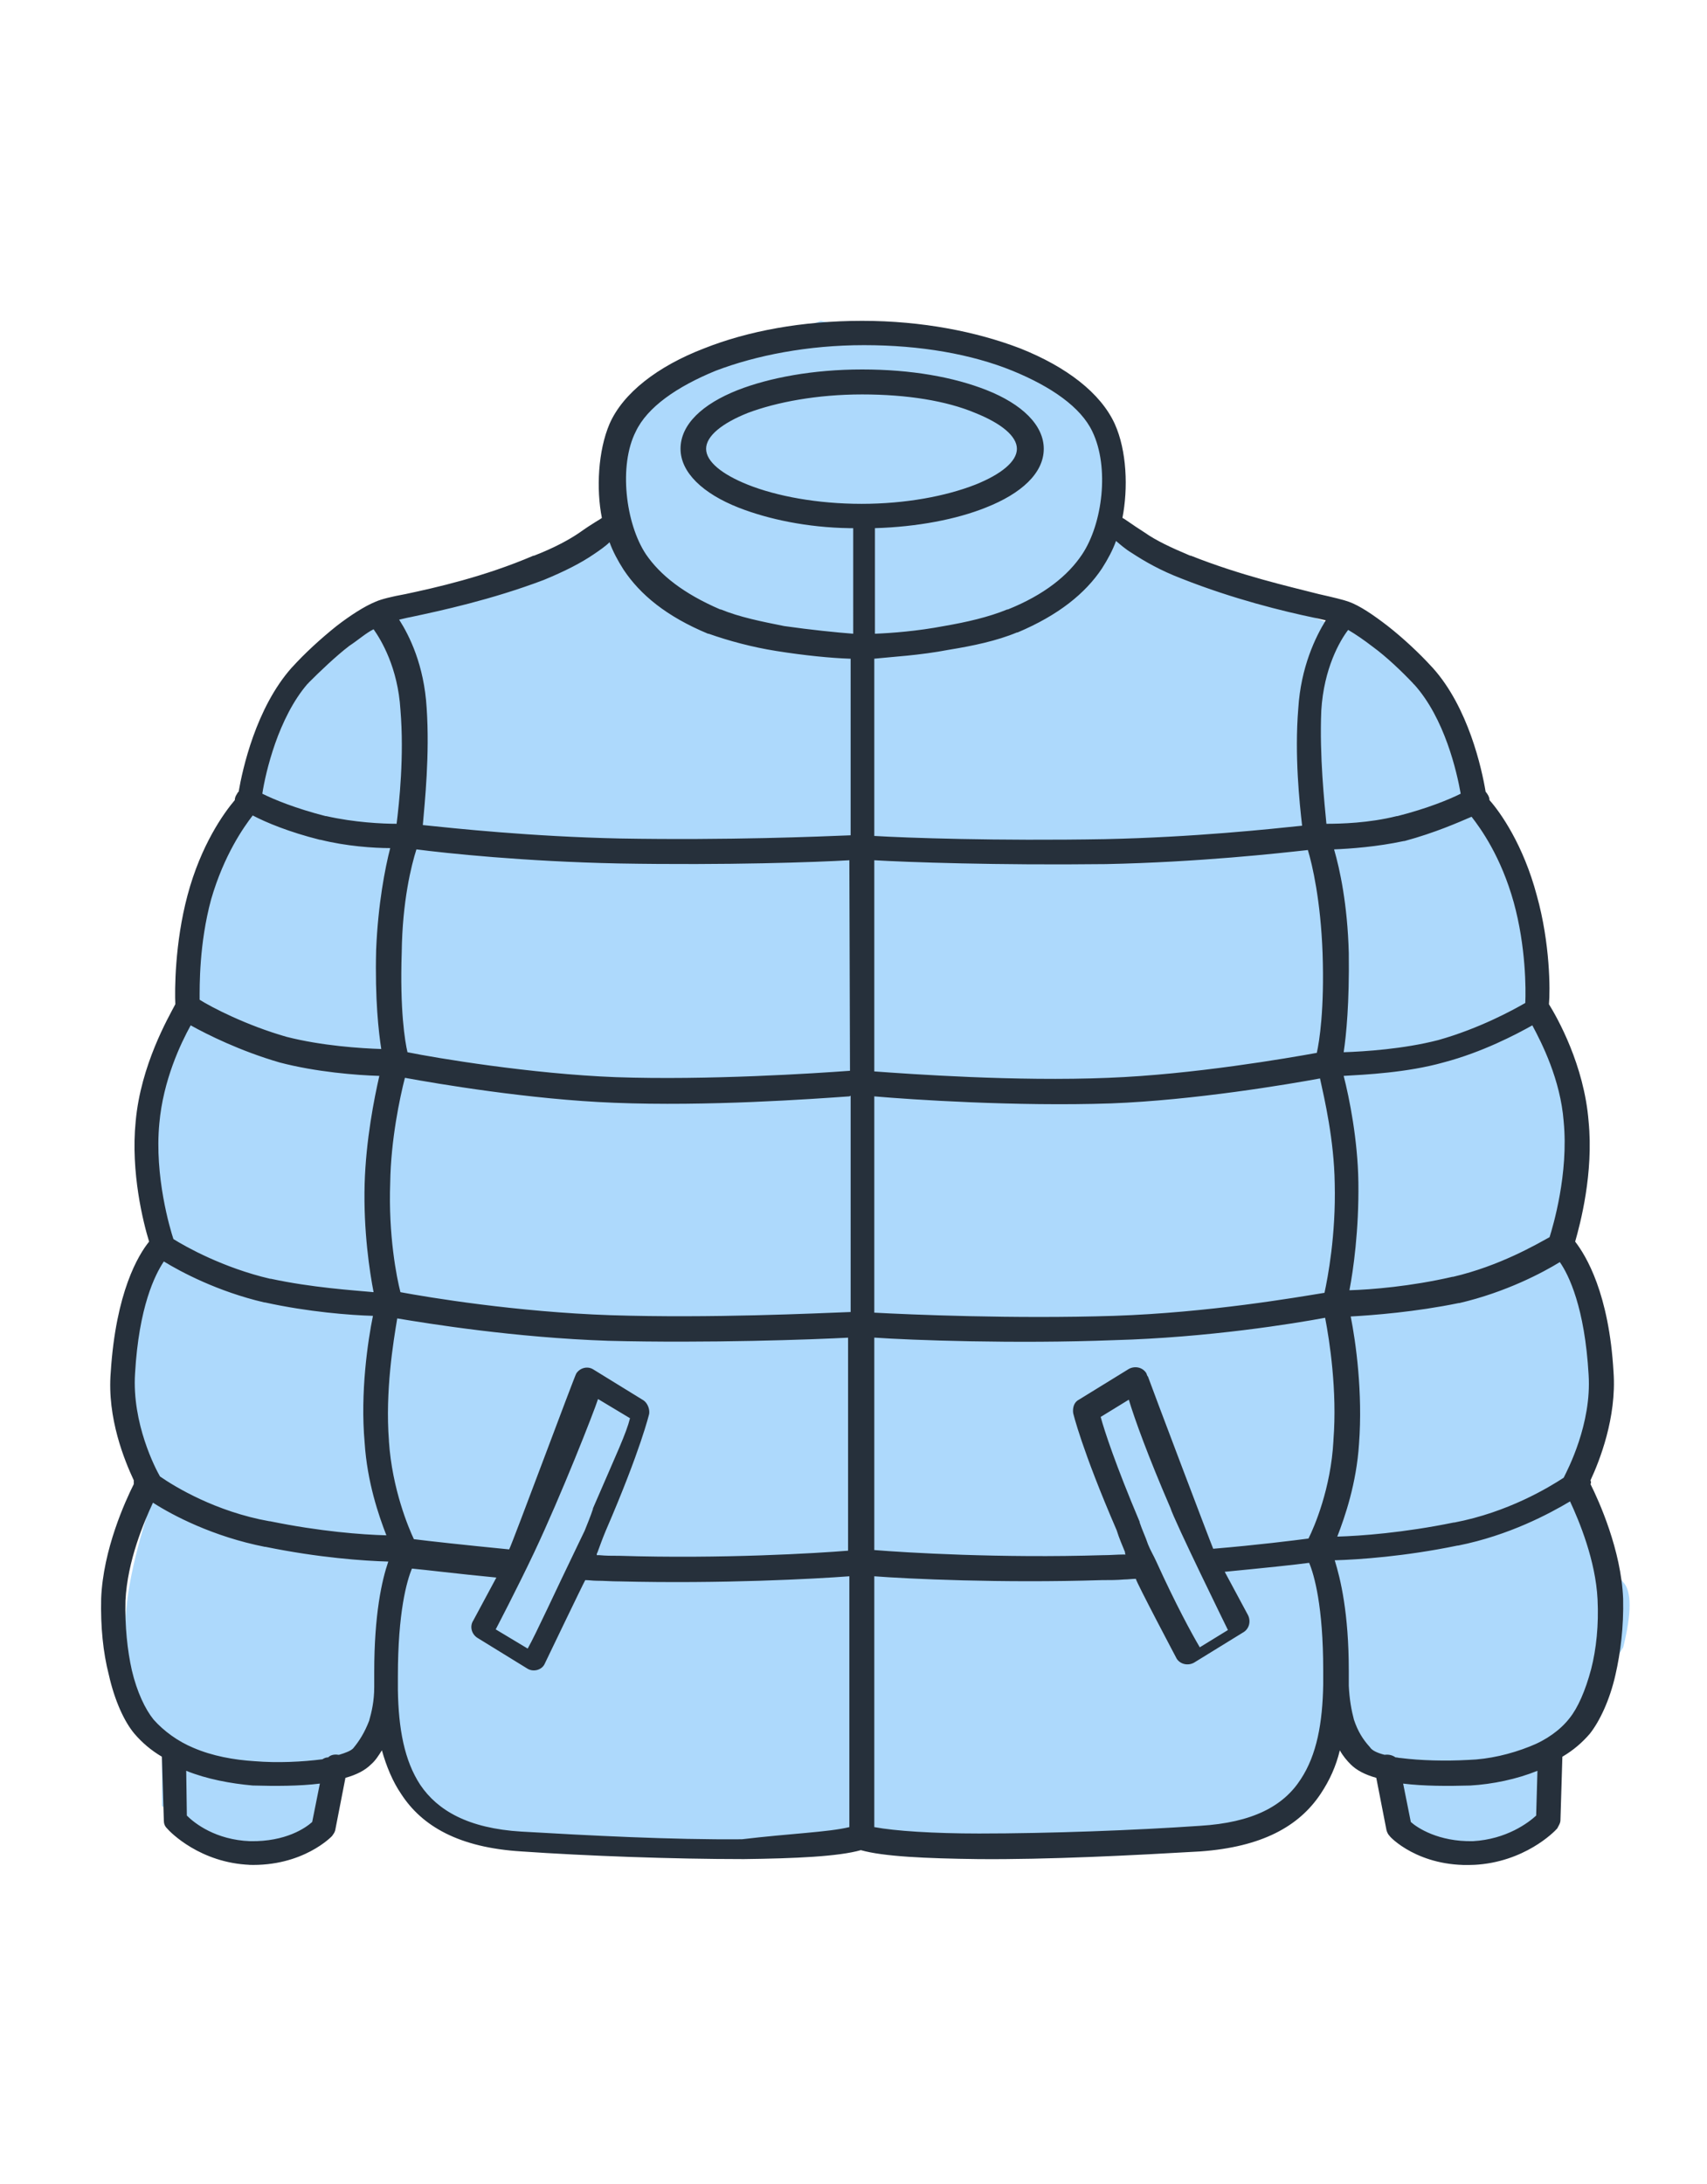 <?xml version="1.0" encoding="utf-8"?>
<svg xmlns="http://www.w3.org/2000/svg" width="258" height="330" viewBox="0 0 258 330">
    <g fill="none" fill-rule="evenodd">
        <g>
            <path fill="#ADD9FC" d="M74.925 278.232h46.533l8.848-1.163 7.944 1.163 47.342-.284 9.016-5.036 7.028-9.148c1.272-.167 2.492-.167 3.66 0 1.169.167 3.428 1.443 6.779 3.829v9.476l9.059 4.76 7.183-3.597 7.051-1.937v-10.25l4.78-8.552 5.188-8.562c1.29-5.2 1.29-8.482 0-9.847-1.29-1.364-4.24-6.42-8.85-15.165l3.662-3.992c.906-9.545 1.359-15.026 1.359-16.44 0-1.416-1.674-5.703-5.02-12.863l3.66-15.52-3.66-9.948-4.115-10.212v-9.203l-1.804-10.745-4.874-8.1-3.47-7.94-6.122-14.635-5.895-8.554-7.12-.677-13.336-5.38-13.776-4.568-9.027-5.48 2.502-7.95-2.502-6.994-6.334-5.115-6.917-3.964-13.059-3.481-16.599-3.675-17.316 7.156-11.501 3.964-1.718 14.36v5.698l-16.229 7.856-18.298 4.992-14.402 11.812-6.33 16.966c-4.009 4.898-6.7 9.467-8.071 13.71-1.372 4.24-2.049 10.08-2.03 17.515-2.3 7.127-3.703 12.852-4.21 17.175-.507 4.323-.507 10.557 0 18.703-2.832 6.747-4.494 12.572-4.986 17.475-.492 4.903 1.17 10.921 4.986 18.054-3.395 9.534-5.057 17.05-4.986 22.546.071 5.496 1.913 11.83 5.524 19v7.447l8.773 5.32h9.3l5.8-1.937 1.844-8.702 7.145-5.877 3.398 5.877c1.218 2.17 2.744 3.943 4.58 5.32 1.835 1.375 5.04 3.148 9.613 5.32z"/>
            <path fill="#26303B" fill-rule="nonzero" d="M219.614 193.041c.966-.096 1.836.484 2.126 1.547l-2.126-1.547zm-91.24 83.06v-37.903c-5.123.386-19.234 1.16-34.795.773h-.097c-1.16 0-2.126-.097-3.286-.097-.58 0-1.16-.096-1.74-.096-.29.483-6.186 12.763-6.186 12.763-.483.87-1.74 1.16-2.61.58l-7.538-4.64c-.87-.581-1.16-1.741-.58-2.612l3.48-6.478c-5.993-.58-10.632-1.16-12.759-1.354-.773 1.837-2.126 6.575-2.126 16.245v2.127c.096 5.802.966 10.636 3.383 14.31 2.61 3.869 7.249 6.576 15.27 7.06 9.956.58 22.81 1.257 33.346 1.16 7.249-.87 13.048-1.064 16.238-1.837zm1.933-216.498c-6.766 0-12.952 1.16-17.301 2.804-3.866 1.548-6.283 3.481-6.283 5.415 0 1.934 2.417 3.868 6.283 5.415 4.35 1.74 10.535 2.901 17.204 2.901 6.67 0 12.758-1.16 17.204-2.9 3.866-1.548 6.283-3.482 6.283-5.416 0-1.934-2.417-3.867-6.283-5.415-4.35-1.837-10.342-2.804-17.107-2.804zm-1.933 20.21c-6.38-.097-12.275-1.354-16.721-3.095-5.413-2.127-8.796-5.318-8.796-8.896 0-3.674 3.287-6.768 8.7-8.896 4.735-1.837 11.307-3.094 18.75-3.094 7.442 0 13.821 1.16 18.75 3.094 5.413 2.128 8.7 5.319 8.7 8.896 0 3.675-3.384 6.769-8.796 8.896-4.35 1.74-10.246 2.901-16.721 3.094v15.955c2.513-.097 6.379-.387 10.438-1.16 3.383-.58 6.766-1.354 9.569-2.514h.097c5.509-2.224 9.085-5.125 11.211-8.316 3.093-4.641 4.156-13.15 1.547-18.565-1.74-3.675-6.186-6.769-12.082-9.186-6.186-2.514-13.918-3.868-22.423-3.868-8.506 0-16.335 1.547-22.424 3.868-5.896 2.417-10.342 5.511-12.081 9.186-2.61 5.124-1.547 13.924 1.546 18.565 2.126 3.094 5.606 5.898 11.212 8.316h.096c2.803 1.16 6.186 1.837 9.57 2.514 4.058.58 7.925.967 10.438 1.16V79.812h-.58zm0 19.725c-2.803-.097-6.766-.483-11.019-1.16-3.673-.58-7.249-1.547-10.245-2.611h-.097c-6.282-2.61-10.245-5.898-12.758-9.67-.87-1.353-1.643-2.804-2.126-4.157-.58.58-1.547 1.257-2.416 1.837-1.837 1.257-4.253 2.514-7.54 3.868-7.925 2.997-15.56 4.641-20.103 5.608-.58.097-1.257.29-1.74.387 1.547 2.417 3.77 6.865 4.156 13.343.483 7.06-.29 14.311-.58 17.696 4.64.483 16.335 1.74 29.77 2.03 16.43.29 30.155-.29 34.89-.483V99.538h-.192zM90.969 78.265c-.87-4.351-.58-10.153 1.16-14.214 2.03-4.641 7.249-8.702 14.304-11.41 6.573-2.61 14.788-4.158 23.874-4.158 9.085 0 17.3 1.644 23.873 4.158 7.056 2.804 12.178 6.769 14.305 11.41 1.836 4.061 2.03 9.766 1.16 14.214.29.097 1.256.87 3.382 2.224 1.643 1.16 3.866 2.224 6.863 3.481h.096c7.54 2.998 14.788 4.642 19.33 5.802 2.127.483 3.77.87 4.543 1.16 1.644.58 3.77 2.03 5.896 3.675 2.223 1.74 4.736 4.06 6.67 6.188l.096.097c5.412 5.995 7.442 15.277 8.022 18.758.097.097.097.097.29.387.193.29.29.58.29.87 1.643 1.838 5.123 6.769 7.152 14.408 2.03 7.252 2.03 14.407 1.837 16.438 1.256 2.03 5.316 9.186 5.992 17.695.773 7.832-1.256 15.471-2.03 18.178 1.644 2.128 5.123 7.833 5.8 19.726.483 6.865-2.127 13.44-3.48 16.341.097.29.097.387 0 .58 1.257 2.515 4.64 9.96 4.93 17.309.096 4.254-.387 8.122-1.16 11.506-.87 3.868-2.417 7.06-3.867 8.896-1.16 1.354-2.512 2.514-4.156 3.481l-.29 9.573c0 .483-.29.87-.483 1.257-.483.58-5.026 5.125-12.565 5.512h-.096c-8.312.386-12.662-4.255-12.662-4.352-.29-.29-.386-.58-.483-.87l-1.547-7.929c-1.74-.483-2.996-1.16-3.866-2.03-.58-.58-1.16-1.257-1.643-2.128-.58 2.418-1.546 4.545-2.9 6.576-3.285 4.931-8.891 8.025-18.17 8.702-9.955.58-23.003 1.257-33.635 1.16-7.829-.096-14.305-.386-17.688-1.353-3.382.967-9.955 1.257-17.687 1.353-10.825 0-23.873-.483-33.635-1.16-9.376-.58-14.981-3.771-18.17-8.702-1.257-1.838-2.224-4.158-2.9-6.576-.484.774-.967 1.547-1.644 2.128-.87.87-2.126 1.547-3.866 2.03l-1.546 7.93c-.097.386-.29.58-.483.87 0 0-4.35 4.64-12.662 4.35h.29c-7.539-.29-12.082-4.93-12.565-5.511-.386-.387-.483-.774-.483-1.257l-.29-9.573c-1.643-.967-2.996-2.127-4.156-3.48-1.547-1.838-2.996-5.029-3.866-8.897-.87-3.384-1.257-7.252-1.16-11.506.29-7.446 3.673-14.794 4.93-17.308v-.58c-1.354-2.901-4.06-9.38-3.48-16.342.773-12.087 4.156-17.695 5.799-19.726-.87-2.804-2.803-10.443-2.03-18.178.773-8.51 4.93-15.665 5.993-17.695-.097-2.03-.097-9.186 1.836-16.438 2.03-7.639 5.51-12.474 7.152-14.408 0-.29.097-.58.29-.87.097-.097.097-.29.29-.387.58-3.384 2.61-12.667 8.022-18.758l.097-.097c1.837-2.03 4.253-4.255 6.67-6.188 2.126-1.644 4.252-2.998 5.895-3.675.87-.387 2.416-.773 4.543-1.16 4.542-.967 11.888-2.61 19.33-5.802h.097c2.996-1.16 5.316-2.417 6.862-3.48 2.03-1.451 3.19-2.031 3.383-2.225zM28.145 267.593l.096 6.768c1.16 1.16 4.35 3.675 9.569 3.868 5.413.097 8.409-2.03 9.375-2.9l1.16-5.803c-3.093.387-6.766.387-10.148.29-3.287-.29-6.96-.966-10.052-2.223zm21.457-2.031c.386-.387.966-.483 1.546-.387h.097c.966-.29 1.74-.58 2.126-.967.967-1.16 1.74-2.417 2.416-4.158.387-1.353.774-2.997.774-5.124v-2.224c0-8.8 1.16-13.924 2.126-16.728-3.673-.097-10.535-.58-18.557-2.224h-.097c-7.829-1.548-13.918-4.738-16.914-6.672-1.353 2.9-3.866 8.799-4.156 14.794-.097 3.868.29 7.542.966 10.54.774 3.287 2.03 5.898 3.286 7.445 1.547 1.74 3.673 3.288 5.993 4.255 2.9 1.257 6.186 1.837 9.279 2.03 3.48.29 7.249.097 10.245-.29.29-.193.58-.29.87-.29zm78.772-135.565c-4.93.29-18.461.773-34.892.483-14.208-.29-26.096-1.547-30.542-2.127-.773 2.417-2.127 7.832-2.223 15.568-.29 8.702.483 13.44.87 15.084 4.252.87 18.75 3.288 31.508 3.771 13.918.484 30.156-.58 35.375-.967l-.096-31.812zm-69.397-1.837c-2.513 0-6.67-.29-10.535-1.258h-.097c-4.64-1.16-8.119-2.61-10.148-3.674-1.353 1.74-4.35 5.995-6.283 12.667-1.836 6.769-1.74 13.15-1.74 15.181 1.837 1.16 7.056 3.868 13.145 5.608 5.316 1.354 11.212 1.74 14.305 1.837-.387-2.514-.967-7.445-.773-14.987.29-6.962 1.353-12.377 2.126-15.374zm-19.33-8.22c1.74.87 5.025 2.224 9.568 3.385h.097c4.252.967 8.505 1.16 10.632 1.16.386-3.094 1.16-10.25.58-17.211-.387-6.382-2.9-10.54-4.06-12.184-1.16.58-2.223 1.547-3.673 2.514-2.126 1.644-4.35 3.771-6.186 5.608 0 0 0 .097-.096.097-4.446 5.125-6.38 13.44-6.863 16.631zm88.727 45.737c-5.51.387-21.457 1.547-35.569.967-12.661-.484-26.869-2.901-31.605-3.771-.773 2.997-2.126 9.38-2.223 15.858-.29 7.929.967 14.31 1.546 16.534 4.156.774 17.495 2.998 31.8 3.481 15.174.484 31.025-.29 36.244-.483V165.58l-.193.097zm-71.04-3.094c-3.383-.097-9.569-.58-15.078-2.03-5.992-1.741-11.018-4.255-13.435-5.61-1.546 2.805-4.156 8.317-4.736 14.795-.773 8.026 1.643 16.051 2.127 17.502 1.836 1.16 7.539 4.35 14.594 5.995h.097c6.282 1.353 12.468 1.74 15.561 2.03-.58-2.997-1.546-9.186-1.353-16.341.193-6.672 1.45-12.957 2.223-16.341zm71.04 39.548c-5.413.29-21.36.87-36.438.483-14.208-.483-27.257-2.61-31.896-3.384-.58 3.48-1.836 11.023-1.256 18.468v.097c.483 7.252 2.996 13.15 3.77 14.794 2.222.29 7.538.87 14.4 1.547.484-.87 9.956-26.397 10.149-26.59.58-.87 1.74-1.16 2.61-.58l7.538 4.64c.58.387.967 1.258.87 2.031 0 0-1.256 5.415-6.572 17.695-.483 1.16-.87 2.224-1.257 3.288-.096.097-.096.29-.096.387h.386c.967.096 1.837.096 2.9.096h.097c15.56.484 29.865-.386 34.601-.773v-32.2h.194zm-72.007-3.288c-3.382-.097-9.762-.58-16.334-2.03h-.097c-7.055-1.644-12.661-4.642-15.174-6.189-1.353 2.03-3.77 6.865-4.35 16.921-.483 7.543 3.093 14.408 3.77 15.568 2.223 1.547 8.409 5.318 16.528 6.769h.096c7.54 1.547 13.918 2.03 17.591 2.127-1.16-2.997-2.9-8.026-3.286-14.02-.677-7.543.483-15.375 1.256-19.146zm18.558 47.38l4.832 2.901c1.257-2.224 4.253-8.8 7.346-15.181.387-.774.773-1.644 1.256-2.61.387-.968.87-2.128 1.257-3.288v-.097c3.673-8.51 5.026-11.313 5.606-13.634l-4.833-2.9c-.58 1.836-5.51 14.407-9.665 23.206-2.513 5.318-5.8 11.603-5.8 11.603zm57.218-146.685v26.784c4.736.29 18.46.774 34.892.484 13.531-.29 25.13-1.547 29.769-2.03-.387-3.385-1.16-10.637-.58-17.696.386-6.285 2.61-10.83 4.156-13.344-.483-.096-1.16-.29-1.74-.386-4.64-.967-12.178-2.805-20.007-5.899-3.286-1.257-5.606-2.61-7.539-3.868-.966-.58-1.74-1.257-2.416-1.837-.483 1.354-1.257 2.804-2.127 4.158-2.513 3.771-6.572 7.059-12.758 9.67h-.096c-2.997 1.257-6.67 2.03-10.246 2.61-4.542.87-8.602 1.064-11.308 1.354zm100.229 168.055c-3.093 1.257-6.766 2.03-10.149 2.224-3.382.096-7.055.096-10.148-.29l1.16 5.801c.966.87 4.156 2.998 9.375 2.9 5.123-.29 8.409-2.803 9.569-3.867l.193-6.768zm-23.1-2.418c.097 0 .097 0 0 0 .677-.096 1.256.097 1.643.387.29 0 .483.097.773.097 2.997.386 6.766.483 10.245.29 3.093-.097 6.38-.87 9.28-2.03 2.512-.968 4.638-2.515 5.992-4.255 1.256-1.547 2.416-4.158 3.286-7.446.773-2.997 1.16-6.672.966-10.54-.29-5.898-2.803-11.893-4.156-14.794-3.093 1.837-9.182 5.125-16.914 6.672h-.097c-7.925 1.644-14.98 2.127-18.557 2.224.87 2.804 2.126 7.93 2.126 16.728v2.224c.097 2.03.387 3.675.774 5.125.58 1.74 1.353 2.998 2.416 4.158.29.483 1.063.87 2.223 1.16zm-77.129-135.178v31.909c5.316.387 21.457 1.547 35.375.967 12.758-.484 27.256-2.998 31.509-3.771.386-1.74 1.16-6.576.87-15.085-.29-7.929-1.547-13.343-2.223-15.567-4.35.483-16.431 1.837-30.543 2.127-16.527.193-30.059-.29-34.988-.58zm68.334-5.512c2.126 0 6.379-.097 10.631-1.16h.097c4.543-1.16 7.829-2.514 9.569-3.385-.58-3.287-2.417-11.41-7.056-16.534 0 0-.097 0-.097-.097-1.74-1.837-4.06-4.061-6.185-5.608-1.257-.967-2.513-1.837-3.673-2.514-1.257 1.644-3.673 5.801-4.06 12.183-.29 6.866.484 14.02.774 17.115zm21.94-1.064c-2.03.87-5.51 2.418-10.149 3.675h-.096c-4.06.87-8.12 1.16-10.536 1.257.87 2.997 2.03 8.316 2.223 15.664.097 7.543-.386 12.474-.773 14.988 3.093-.097 9.086-.484 14.305-1.837 6.186-1.74 11.308-4.545 13.145-5.608.096-2.031.096-8.51-1.74-15.181-1.933-6.962-5.026-11.217-6.38-12.958zm-90.274 42.256v32.683c5.316.29 21.07.966 36.245.483 14.304-.483 27.643-2.804 31.799-3.481.483-2.224 1.74-8.702 1.546-16.535-.097-6.575-1.546-12.763-2.223-15.858-4.736.87-18.944 3.288-31.605 3.771-14.305.484-30.253-.58-35.762-1.063zm99.456-10.733c-2.417 1.354-7.54 4.061-13.435 5.608-5.51 1.547-11.792 1.837-15.078 2.03.87 3.385 2.127 9.67 2.223 16.052.097 7.252-.773 13.344-1.353 16.341 3.286-.096 9.279-.58 15.561-2.03h.097c7.055-1.644 12.661-4.932 14.594-5.995.484-1.548 2.9-9.573 2.127-17.502-.484-6.285-3.286-11.797-4.736-14.504zm-99.456 47.187v32.102c4.736.387 19.04 1.257 34.602.774h.096c.967 0 2.03-.097 2.9-.097h.387c-.097-.097-.097-.29-.097-.387-.387-.967-.87-2.03-1.257-3.287-5.315-12.28-6.572-17.696-6.572-17.696-.097-.773.097-1.643.87-2.03l7.539-4.641c.87-.484 2.03-.29 2.61.58.096.096.096.387.29.58.29.87 9.471 25.14 9.858 26.01 6.862-.58 12.178-1.256 14.401-1.546.87-1.74 3.383-7.543 3.77-14.795v-.096c.58-7.446-.58-14.988-1.257-18.469-4.64.87-17.687 2.998-31.895 3.384-14.981.58-30.832 0-36.245-.386zm103.612-11.41c-2.513 1.547-8.119 4.544-15.175 6.188h-.096c-6.573 1.354-12.952 1.837-16.335 2.03.774 3.868 1.837 11.507 1.257 19.243-.387 5.995-2.127 11.023-3.286 14.02 3.48-.096 10.052-.58 17.59-2.127h.097c8.119-1.547 14.305-5.318 16.528-6.768.58-1.16 4.252-8.123 3.77-15.568-.58-10.153-2.997-15.084-4.35-17.018zm-103.612 47.477v37.904c3.093.58 8.892.967 15.851.967 10.535 0 23.583-.484 33.345-1.16 8.023-.484 12.662-2.998 15.271-7.06 2.417-3.674 3.287-8.509 3.383-14.31v-2.127c0-9.67-1.353-14.408-2.126-16.245-2.126.29-6.766.773-12.758 1.354l3.48 6.478c.483.87.29 2.03-.58 2.61l-7.54 4.642c-.87.484-2.03.29-2.61-.58 0 0-6.088-11.507-6.185-12.087-.58 0-1.16.097-1.74.097-1.16.097-2.126.097-3.286.097h-.097c-15.174.483-29.382-.194-34.408-.58zm44.75-10.347c-3.383-7.832-5.412-13.44-6.282-16.341l-4.253 2.61c.58 2.128 2.223 7.156 5.896 15.859v.096c.387 1.16.87 2.127 1.256 3.288.387.967.87 1.74 1.257 2.61 2.9 6.382 5.316 10.83 6.572 12.958l4.253-2.611s-8.119-16.535-8.699-18.469z"/>
        </g>
    </g>
</svg>
